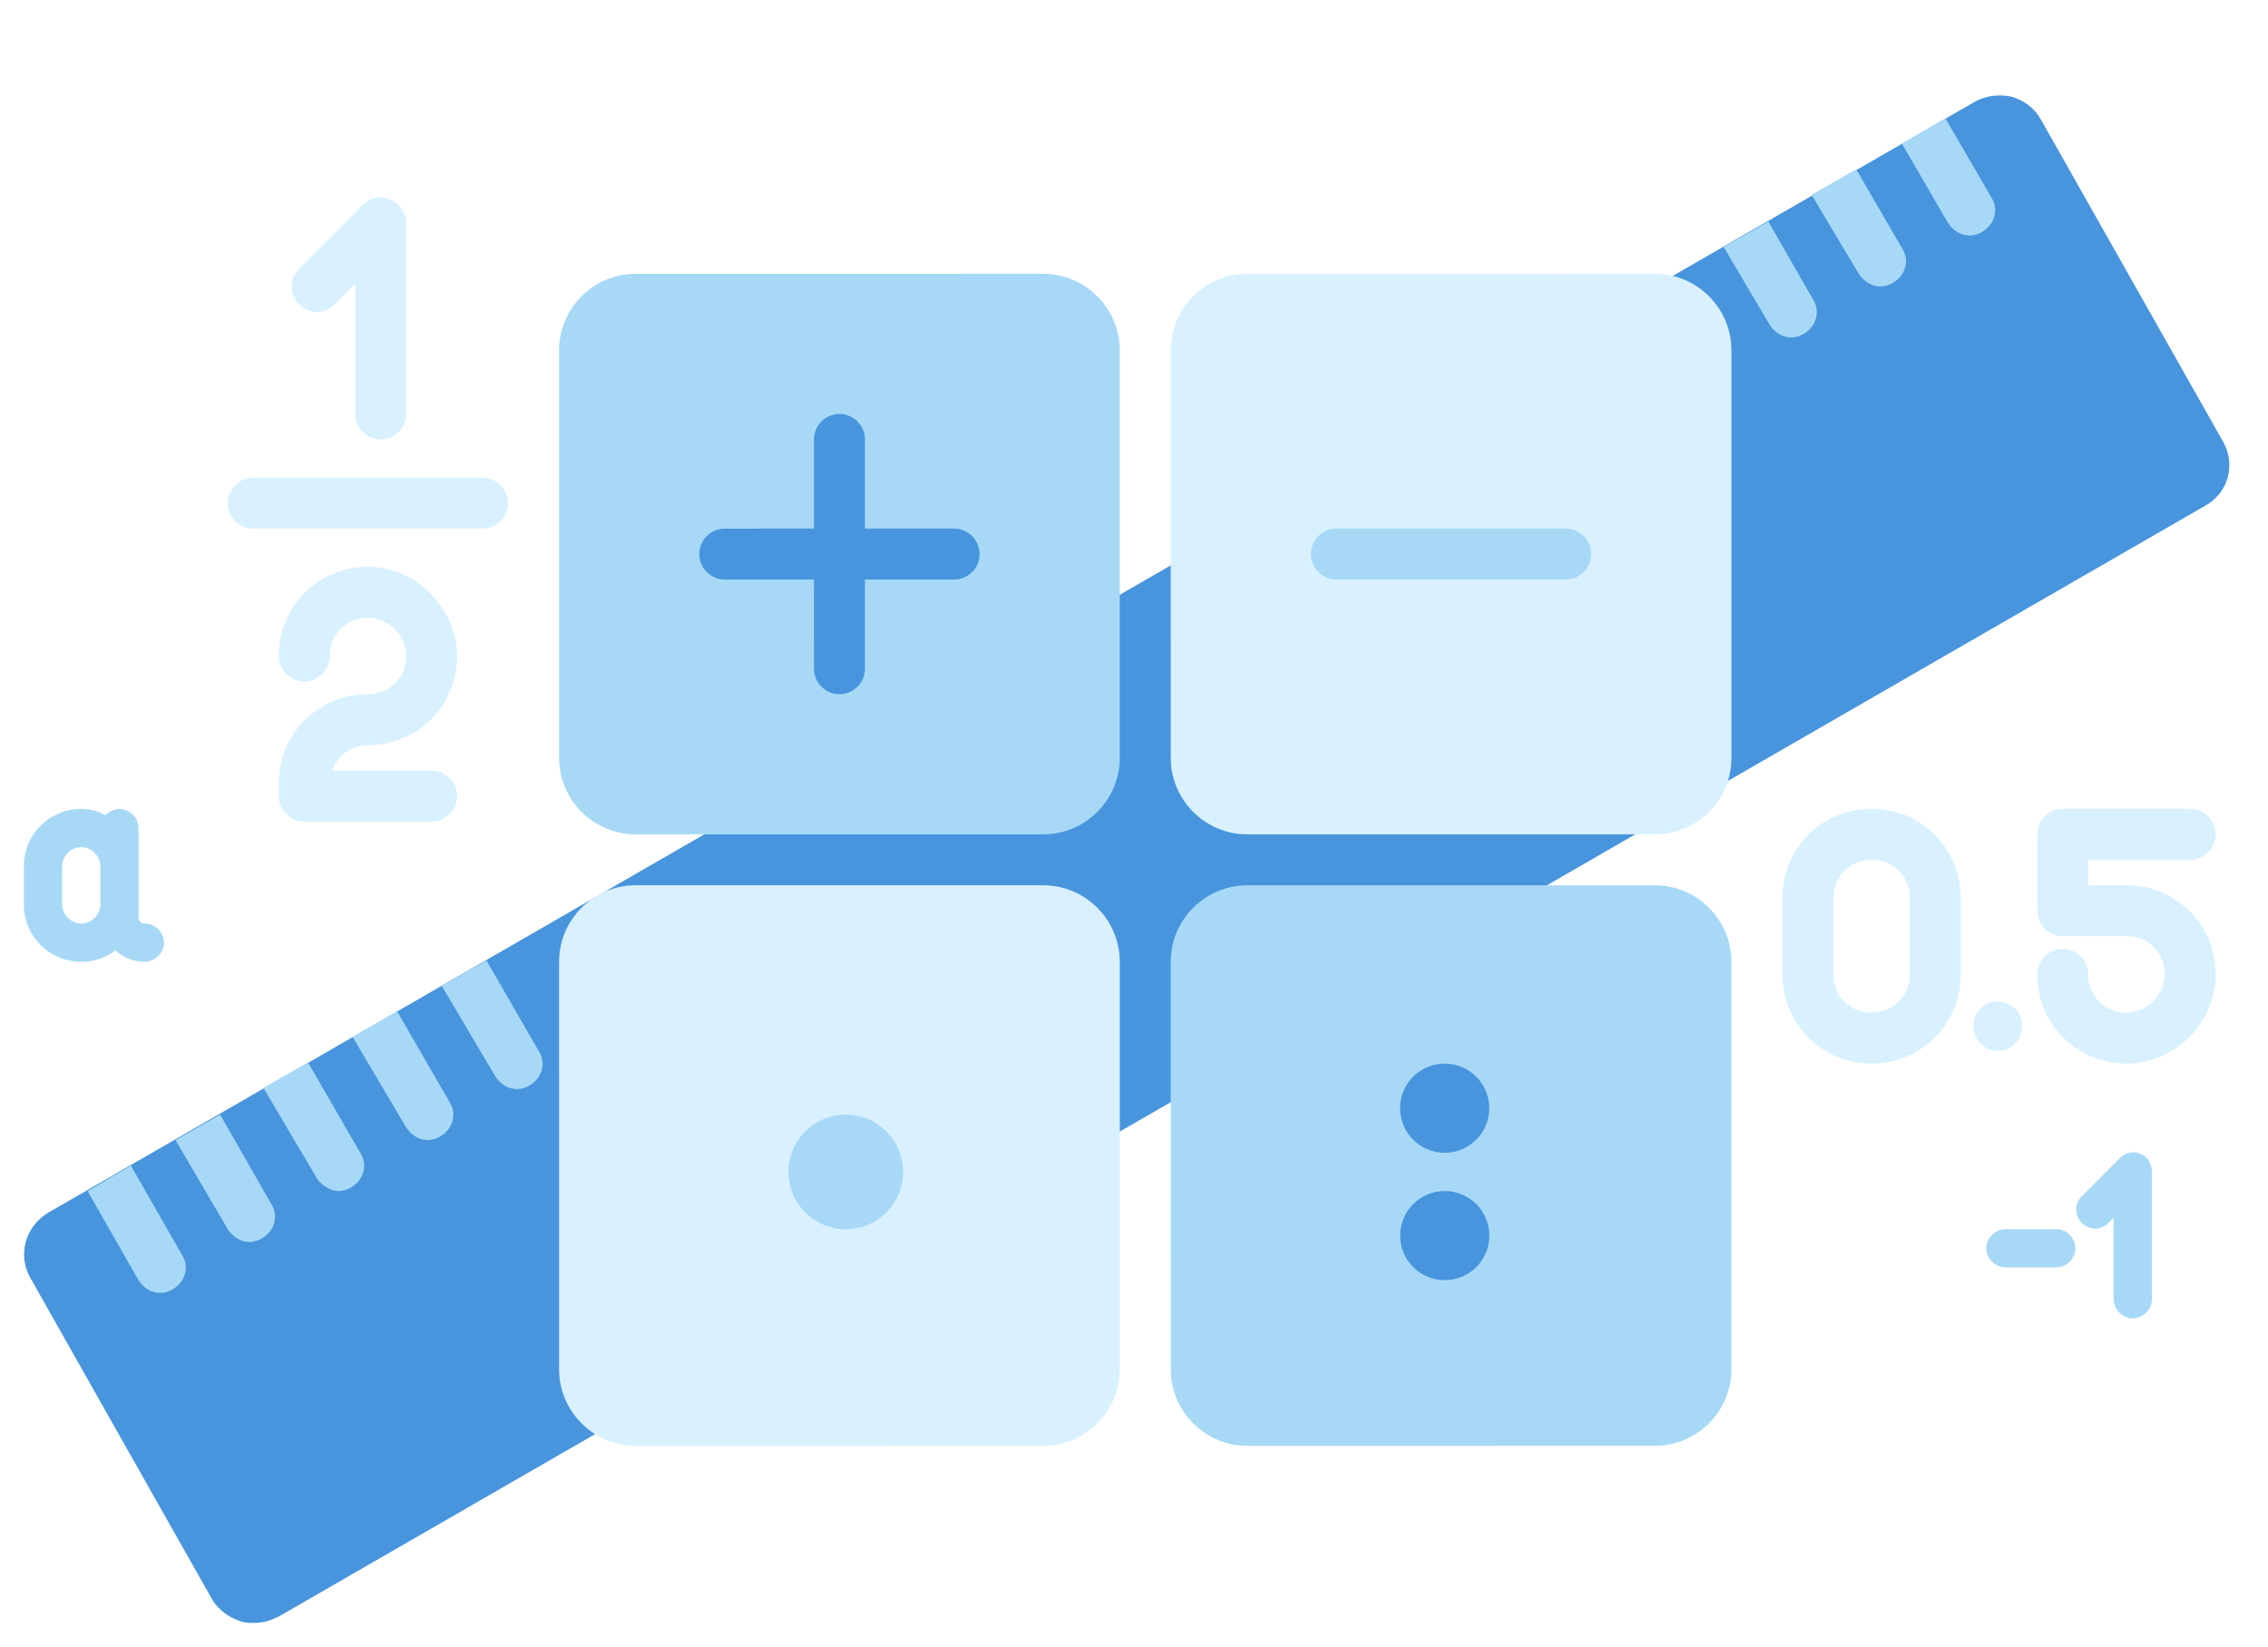 <svg width="95" height="69" viewBox="0 0 95 69" fill="none" xmlns="http://www.w3.org/2000/svg">
<g filter="url(#filter0_d_1264_29765)">
<path d="M10.661 63.999C10.501 63.999 10.287 63.999 10.127 63.946C9.593 63.786 9.166 63.465 8.899 63.038L1.266 49.535C0.732 48.574 1.052 47.4 2.013 46.813L82.715 0.265C83.195 -0.002 83.729 -0.055 84.263 0.052C84.796 0.212 85.224 0.532 85.49 1.012L93.124 14.516C93.658 15.477 93.337 16.651 92.377 17.185L11.675 63.732C11.354 63.892 11.034 63.999 10.661 63.999Z" fill="#4895DD"/>
<path d="M79.672 2.026L81.594 5.336C81.807 5.656 82.127 5.869 82.501 5.869C82.661 5.869 82.875 5.816 83.035 5.709C83.569 5.389 83.729 4.749 83.408 4.268L81.487 0.959L79.672 2.026Z" fill="#A7D9F7"/>
<path d="M77.858 7.471C78.072 7.791 78.392 8.004 78.766 8.004C78.926 8.004 79.139 7.951 79.299 7.844C79.833 7.524 79.993 6.883 79.673 6.403L77.751 3.094L75.883 4.161L77.858 7.471Z" fill="#A7D9F7"/>
<path d="M74.124 9.607C74.337 9.927 74.657 10.14 75.031 10.14C75.191 10.14 75.405 10.087 75.565 9.98C76.098 9.66 76.258 9.019 75.938 8.539L74.07 5.283L72.202 6.351L74.124 9.607Z" fill="#A7D9F7"/>
<path d="M14.182 45.904C14.342 45.904 14.556 45.851 14.716 45.744C15.25 45.424 15.41 44.784 15.09 44.303L12.901 40.514L11.033 41.581L13.275 45.371C13.488 45.691 13.862 45.904 14.182 45.904Z" fill="#A7D9F7"/>
<path d="M9.221 42.701L7.353 43.769L9.542 47.505C9.755 47.825 10.076 48.039 10.449 48.039C10.609 48.039 10.823 47.985 10.983 47.879C11.517 47.558 11.677 46.918 11.357 46.437L9.221 42.701Z" fill="#A7D9F7"/>
<path d="M5.483 44.838L3.669 45.905L5.804 49.642C6.017 49.962 6.338 50.175 6.711 50.175C6.871 50.175 7.085 50.122 7.245 50.015C7.779 49.695 7.939 49.054 7.619 48.574L5.483 44.838Z" fill="#A7D9F7"/>
<path d="M20.748 41.099C20.962 41.42 21.282 41.633 21.656 41.633C21.816 41.633 22.03 41.58 22.19 41.473C22.723 41.153 22.884 40.512 22.563 40.032L20.375 36.242L18.506 37.31L20.748 41.099Z" fill="#A7D9F7"/>
<path d="M17.011 43.234C17.224 43.554 17.544 43.768 17.918 43.768C18.078 43.768 18.292 43.714 18.452 43.608C18.986 43.287 19.146 42.647 18.825 42.166L16.637 38.377L14.769 39.444L17.011 43.234Z" fill="#A7D9F7"/>
<path d="M43.702 30.957L26.622 30.958C24.86 30.958 23.419 29.517 23.419 27.755L23.418 10.675C23.418 8.914 24.859 7.473 26.62 7.473L43.7 7.472C45.462 7.472 46.903 8.913 46.903 10.674L46.904 27.755C46.904 29.516 45.463 30.957 43.702 30.957Z" fill="#A7D9F7"/>
<path d="M43.703 56.578L26.622 56.579C24.861 56.579 23.42 55.138 23.419 53.377L23.418 36.296C23.418 34.535 24.859 33.094 26.62 33.094L43.701 33.093C45.462 33.093 46.903 34.534 46.904 36.296L46.905 53.376C46.905 55.137 45.464 56.578 43.703 56.578Z" fill="#D9F1FF"/>
<path d="M69.323 30.957L52.243 30.958C50.481 30.958 49.04 29.517 49.04 27.755L49.039 10.675C49.039 8.914 50.48 7.473 52.241 7.473L69.321 7.472C71.083 7.472 72.524 8.913 72.524 10.674L72.525 27.755C72.525 29.516 71.084 30.957 69.323 30.957Z" fill="#D9F1FF"/>
<path d="M69.323 56.578L52.243 56.579C50.482 56.579 49.04 55.138 49.04 53.377L49.039 36.296C49.039 34.535 50.48 33.094 52.241 33.094L69.321 33.093C71.083 33.093 72.524 34.534 72.524 36.296L72.525 53.376C72.526 55.137 71.085 56.578 69.323 56.578Z" fill="#A7D9F7"/>
<path d="M65.584 18.146L55.976 18.146C55.389 18.146 54.909 18.627 54.909 19.214C54.909 19.801 55.389 20.282 55.976 20.282L65.584 20.281C66.171 20.281 66.651 19.801 66.651 19.214C66.651 18.627 66.171 18.146 65.584 18.146Z" fill="#A7D9F7"/>
<path d="M39.966 18.147L36.229 18.147L36.229 14.411C36.229 13.824 35.748 13.344 35.161 13.344C34.574 13.344 34.094 13.824 34.094 14.411L34.094 18.147L30.358 18.148C29.771 18.148 29.291 18.628 29.291 19.215C29.291 19.802 29.771 20.283 30.358 20.283L34.094 20.282L34.095 24.019C34.095 24.606 34.575 25.086 35.162 25.086C35.749 25.086 36.23 24.606 36.23 24.019L36.229 20.282L39.966 20.282C40.553 20.282 41.033 19.802 41.033 19.215C41.033 18.628 40.553 18.147 39.966 18.147Z" fill="#4895DD"/>
<path d="M60.513 44.301C61.545 44.301 62.381 43.464 62.381 42.432C62.381 41.401 61.544 40.564 60.513 40.564C59.481 40.564 58.645 41.401 58.645 42.433C58.645 43.464 59.481 44.301 60.513 44.301Z" fill="#4895DD"/>
<path d="M60.516 49.639C61.548 49.639 62.384 48.802 62.384 47.77C62.384 46.739 61.548 45.902 60.516 45.902C59.484 45.902 58.648 46.739 58.648 47.77C58.648 48.802 59.485 49.639 60.516 49.639Z" fill="#4895DD"/>
<path d="M35.428 47.505C36.755 47.505 37.83 46.429 37.83 45.103C37.83 43.776 36.754 42.701 35.428 42.701C34.101 42.701 33.026 43.776 33.026 45.103C33.026 46.43 34.102 47.505 35.428 47.505Z" fill="#A7D9F7"/>
<path d="M89.071 40.562C86.989 40.562 85.335 38.907 85.334 36.826C85.334 36.238 85.815 35.758 86.402 35.758C86.989 35.758 87.469 36.238 87.469 36.825C87.469 37.733 88.163 38.427 89.071 38.427C89.925 38.427 90.672 37.679 90.672 36.825C90.672 35.918 89.978 35.224 89.071 35.224L86.402 35.224C85.815 35.224 85.334 34.744 85.334 34.157L85.334 30.954C85.334 30.367 85.814 29.887 86.401 29.887L91.739 29.887C92.326 29.887 92.807 30.367 92.807 30.954C92.807 31.541 92.326 32.022 91.739 32.022L87.469 32.022L87.469 33.089L89.07 33.089C91.152 33.089 92.807 34.744 92.807 36.825C92.807 38.854 91.099 40.562 89.071 40.562Z" fill="#D9F1FF"/>
<path d="M78.395 40.562C76.313 40.562 74.658 38.907 74.658 36.826L74.658 33.623C74.658 31.541 76.312 29.887 78.394 29.887C80.476 29.887 82.13 31.541 82.131 33.623L82.131 36.825C82.131 38.907 80.476 40.562 78.395 40.562ZM78.394 32.022C77.487 32.022 76.793 32.716 76.793 33.623L76.793 36.825C76.793 37.733 77.487 38.427 78.394 38.427C79.302 38.427 79.996 37.733 79.996 36.825L79.996 33.623C79.996 32.715 79.302 32.022 78.394 32.022Z" fill="#D9F1FF"/>
<path d="M83.731 40.028C83.678 40.028 83.571 40.028 83.518 40.028C83.464 40.028 83.358 39.975 83.304 39.975C83.251 39.975 83.198 39.921 83.144 39.868C83.091 39.815 83.037 39.761 82.984 39.761C82.77 39.548 82.664 39.281 82.664 39.014C82.664 38.961 82.664 38.854 82.664 38.8C82.664 38.747 82.717 38.694 82.717 38.587C82.77 38.534 82.77 38.48 82.824 38.427C82.877 38.373 82.93 38.32 82.93 38.267C83.197 38 83.571 37.893 83.891 38C83.945 38 84.051 38.053 84.105 38.053C84.158 38.107 84.212 38.107 84.265 38.16C84.318 38.213 84.372 38.267 84.425 38.267C84.478 38.32 84.532 38.373 84.532 38.427C84.585 38.48 84.585 38.534 84.638 38.587C84.638 38.64 84.692 38.694 84.692 38.8C84.692 38.854 84.692 38.961 84.692 39.014C84.692 39.281 84.585 39.548 84.372 39.761C84.318 39.815 84.265 39.868 84.212 39.868C84.158 39.921 84.105 39.921 84.052 39.975C83.998 39.975 83.945 40.028 83.838 40.028C83.891 40.028 83.785 40.028 83.731 40.028Z" fill="#D9F1FF"/>
<path d="M15.948 14.411C15.361 14.411 14.881 13.931 14.881 13.344L14.88 7.899L14.027 8.753C13.6 9.18 12.959 9.18 12.532 8.754C12.105 8.327 12.105 7.686 12.532 7.259L15.2 4.59C15.521 4.27 15.948 4.163 16.375 4.377C16.748 4.537 17.015 4.91 17.015 5.337L17.016 13.344C17.016 13.931 16.535 14.411 15.948 14.411Z" fill="#D9F1FF"/>
<path d="M18.081 30.425L12.744 30.425C12.156 30.425 11.676 29.945 11.676 29.358L11.676 28.824C11.676 26.742 13.33 25.087 15.412 25.087C16.319 25.087 17.013 24.393 17.013 23.486C17.013 23.059 16.853 22.686 16.533 22.365C16.212 22.045 15.839 21.885 15.412 21.885C14.504 21.885 13.81 22.579 13.811 23.486C13.811 24.073 13.33 24.554 12.743 24.554C12.156 24.554 11.676 24.073 11.676 23.486C11.675 21.405 13.33 19.75 15.412 19.75C16.372 19.75 17.333 20.123 18.027 20.871C18.721 21.565 19.148 22.525 19.148 23.486C19.148 25.568 17.494 27.222 15.412 27.223C14.718 27.223 14.131 27.649 13.918 28.29L18.081 28.29C18.668 28.29 19.149 28.77 19.149 29.357C19.149 29.945 18.668 30.425 18.081 30.425Z" fill="#D9F1FF"/>
<path d="M20.213 18.146L10.605 18.147C10.018 18.147 9.538 17.666 9.538 17.079C9.538 16.492 10.018 16.012 10.605 16.012L20.213 16.011C20.8 16.011 21.28 16.492 21.28 17.079C21.28 17.666 20.8 18.146 20.213 18.146Z" fill="#D9F1FF"/>
<path d="M86.133 49.103L83.998 49.103C83.571 49.103 83.197 48.73 83.197 48.303C83.197 47.876 83.571 47.502 83.998 47.502L86.133 47.502C86.56 47.502 86.934 47.876 86.934 48.303C86.934 48.73 86.56 49.103 86.133 49.103Z" fill="#A7D9F7"/>
<path d="M89.337 51.24C88.91 51.24 88.536 50.866 88.536 50.439L88.536 47.023L88.323 47.237C88.002 47.557 87.522 47.557 87.202 47.237C86.882 46.916 86.882 46.436 87.202 46.116L88.803 44.514C89.016 44.301 89.39 44.194 89.657 44.354C89.977 44.461 90.137 44.781 90.137 45.102L90.138 50.439C90.138 50.866 89.764 51.24 89.337 51.24Z" fill="#A7D9F7"/>
<path d="M6.071 34.696C5.911 34.696 5.804 34.589 5.804 34.429L5.804 33.895L5.804 32.294L5.804 30.693C5.804 30.266 5.43 29.892 5.003 29.892C4.79 29.892 4.576 29.999 4.416 30.159C4.149 29.999 3.776 29.892 3.402 29.892C2.068 29.892 1 30.96 1 32.294L1 33.896C1 35.23 2.068 36.298 3.402 36.298C3.936 36.297 4.416 36.137 4.843 35.817C5.164 36.137 5.591 36.297 6.071 36.297C6.498 36.297 6.872 35.924 6.872 35.497C6.872 35.07 6.498 34.696 6.071 34.696ZM3.402 34.696C2.975 34.696 2.601 34.323 2.601 33.896L2.601 32.294C2.601 31.867 2.975 31.494 3.402 31.494C3.829 31.494 4.203 31.867 4.203 32.294L4.203 33.896C4.203 34.323 3.829 34.696 3.402 34.696Z" fill="#A7D9F7"/>
</g>
<defs>
<filter id="filter0_d_1264_29765" x="0" y="0" width="94.381" height="69" filterUnits="userSpaceOnUse" color-interpolation-filters="sRGB">
<feFlood flood-opacity="0" result="BackgroundImageFix"/>
<feColorMatrix in="SourceAlpha" type="matrix" values="0 0 0 0 0 0 0 0 0 0 0 0 0 0 0 0 0 0 127 0" result="hardAlpha"/>
<feOffset dy="4"/>
<feGaussianBlur stdDeviation="0.5"/>
<feComposite in2="hardAlpha" operator="out"/>
<feColorMatrix type="matrix" values="0 0 0 0 0.008 0 0 0 0 0.4 0 0 0 0 0.588 0 0 0 0.15 0"/>
<feBlend mode="normal" in2="BackgroundImageFix" result="effect1_dropShadow_1264_29765"/>
<feBlend mode="normal" in="SourceGraphic" in2="effect1_dropShadow_1264_29765" result="shape"/>
</filter>
</defs>
</svg>
